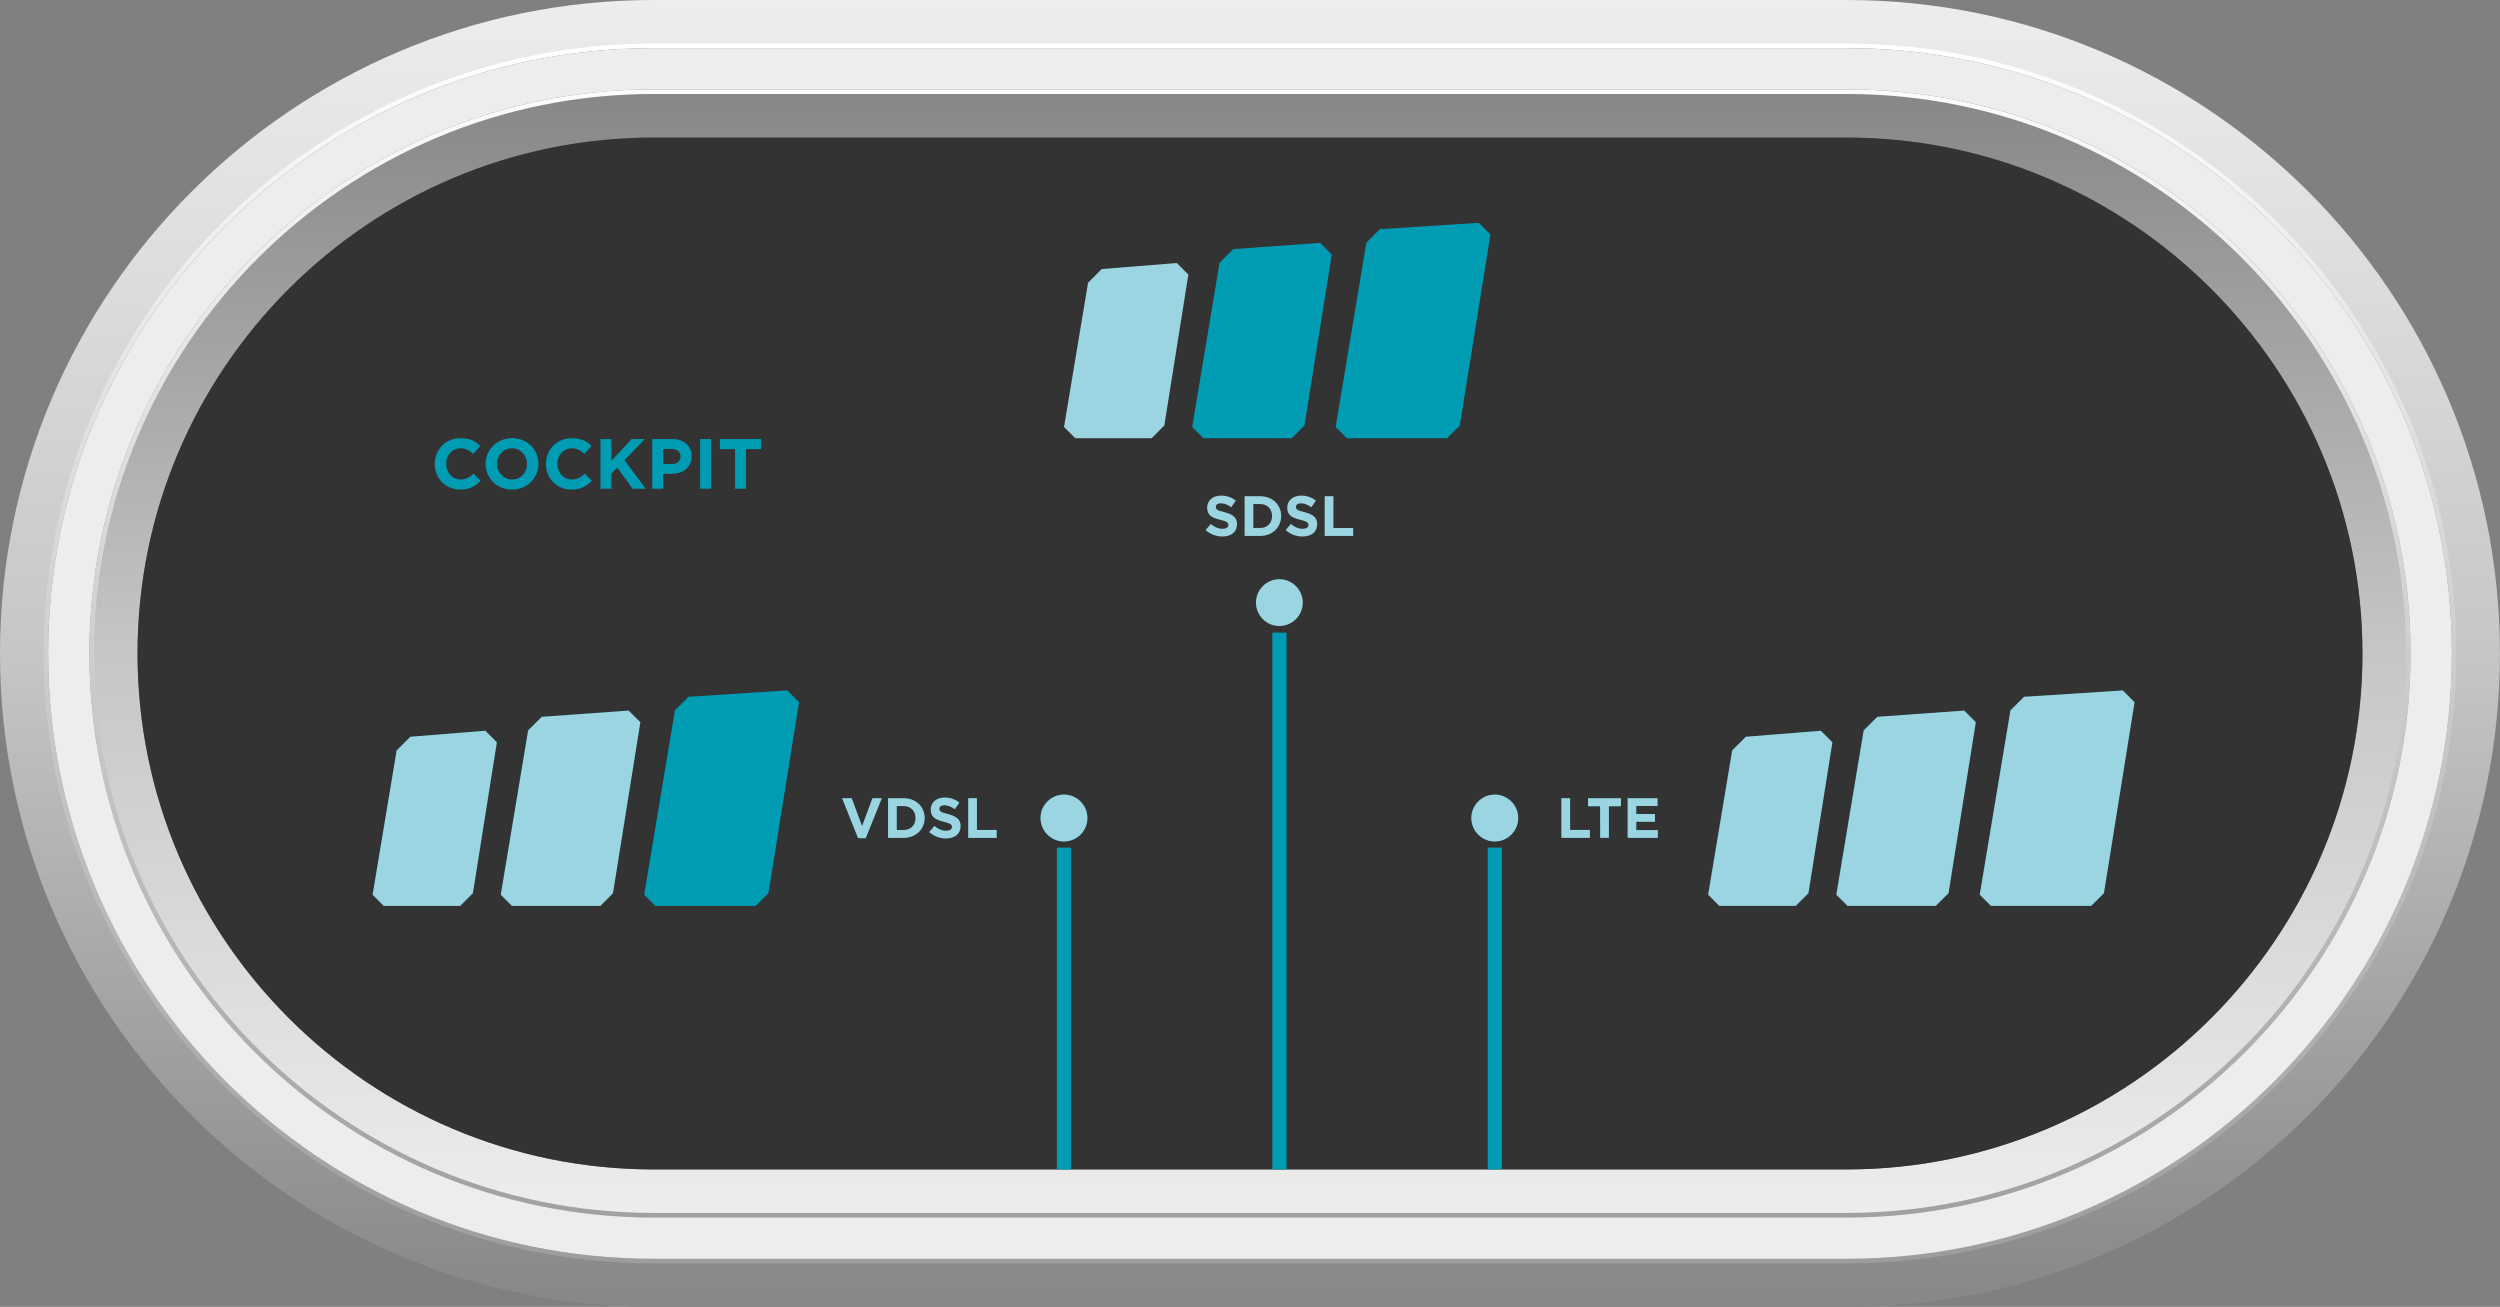 <?xml version="1.0" encoding="utf-8"?>
<!-- Generator: Adobe Illustrator 25.3.0, SVG Export Plug-In . SVG Version: 6.00 Build 0)  -->
<svg version="1.1" id="Ebene_1" xmlns="http://www.w3.org/2000/svg" xmlns:xlink="http://www.w3.org/1999/xlink" x="0px" y="0px"
	 viewBox="0 0 3524.6 1842.5" style="enable-background:new 0 0 3524.6 1842.5;" xml:space="preserve">
<rect x="0" y="0" width="3524.6" height="1842.5" fill="#808080" stroke="none"/>
<style type="text/css">
	.st0{fill:url(#SVGID_1_);}
	.st1{fill:url(#SVGID_2_);}
	.st2{fill:#343333;}
	.st3{fill:none;}
	.st4{fill:url(#SVGID_3_);}
	.st5{fill:#EDEDED;}
	.st6{fill:none;stroke:#009CB3;stroke-width:20;stroke-miterlimit:10;}
	.st7{fill:#9BD5E1;}
	.st8{fill:#005461;}
	.st9{fill:#009CB3;}
</style>
<g id="Ebene_2_1_">
	<g id="Ebene_1-2">
		
			<linearGradient id="SVGID_1_" gradientUnits="userSpaceOnUse" x1="1762.3" y1="1712.75" x2="1762.3" y2="128.75" gradientTransform="matrix(1 0 0 -1 0 1842)">
			<stop  offset="0" style="stop-color:#878787"/>
			<stop  offset="0.5" style="stop-color:#C6C6C6"/>
			<stop  offset="1" style="stop-color:#EDEDED"/>
		</linearGradient>
		<path class="st0" d="M2603.3,129.2h-1682c-436.7,0-792,355.3-792,792s355.3,792,792,792h1682c436.7,0,792-355.3,792-792
			S3040,129.2,2603.3,129.2z M2603.3,1648.7h-1682c-401.1,0-727.4-326.3-727.4-727.4s326.3-727.4,727.3-727.4h1682
			c401.1,0,727.4,326.3,727.4,727.4S3004.4,1648.7,2603.3,1648.7z"/>
		
			<linearGradient id="SVGID_2_" gradientUnits="userSpaceOnUse" x1="1762.255" y1="1842" x2="1762.255" y2="-0.52" gradientTransform="matrix(1 0 0 -1 0 1842)">
			<stop  offset="0" style="stop-color:#EDEDED"/>
			<stop  offset="0.5" style="stop-color:#C6C6C6"/>
			<stop  offset="1" style="stop-color:#878787"/>
		</linearGradient>
		<path class="st1" d="M2603.3,0h-1682C413.3,0,0,413.3,0,921.3s413.3,921.3,921.3,921.3h1682c508,0,921.2-413.3,921.2-921.3
			S3111.3,0,2603.3,0z M2603.3,1777.9h-1682c-472.4,0-856.6-384.3-856.6-856.6S448.9,64.6,921.3,64.6h1682
			c472.4,0,856.6,384.3,856.6,856.6S3075.6,1777.9,2603.3,1777.9z"/>
		<path class="st2" d="M2603.3,193.9h-1682c-401.1,0-727.4,326.3-727.4,727.4s326.3,727.4,727.4,727.4h1682
			c401.1,0,727.4-326.3,727.4-727.4S3004.4,193.9,2603.3,193.9z"/>
		<path class="st3" d="M2603.3,64.6h-1682C449,64.6,64.7,448.9,64.7,921.3s384.3,856.6,856.6,856.6h1682
			c472.4,0,856.6-384.3,856.6-856.6S3075.6,64.6,2603.3,64.6z M2603.3,1713.3h-1682c-436.7,0-792-355.3-792-792s355.3-792,792-792
			h1682c436.7,0,792,355.3,792,792S3040,1713.3,2603.3,1713.3z"/>
		
			<linearGradient id="SVGID_3_" gradientUnits="userSpaceOnUse" x1="1762.275" y1="60.88" x2="1762.275" y2="1780.61" gradientTransform="matrix(1 0 0 -1 0 1842)">
			<stop  offset="0" style="stop-color:#9D9D9C"/>
			<stop  offset="1" style="stop-color:#FFFFFF"/>
		</linearGradient>
		<path class="st4" d="M2603.3,1781.1h-1682c-474.1,0-859.9-385.7-859.9-859.9S447.1,61.4,921.3,61.4h1682
			c474.1,0,859.9,385.8,859.9,859.9S3077.4,1781.1,2603.3,1781.1z M921.3,67.9c-470.6,0-853.4,382.8-853.4,853.4
			s382.8,853.4,853.4,853.4h1682c470.6,0,853.4-382.8,853.4-853.4S3073.8,67.9,2603.3,67.9L921.3,67.9z M2603.3,1716.5h-1682
			c-438.5,0-795.3-356.8-795.3-795.2S482.8,126,921.3,126h1682c438.5,0,795.2,356.7,795.2,795.2S3041.8,1716.5,2603.3,1716.5
			L2603.3,1716.5z M921.3,132.5c-434.9,0-788.8,353.8-788.8,788.8S486.3,1710,921.3,1710h1682c434.9,0,788.8-353.8,788.8-788.8
			s-353.8-788.7-788.7-788.7L921.3,132.5z"/>
		<path class="st5" d="M2603.3,67.9h-1682c-470.6,0-853.4,382.8-853.4,853.4s382.8,853.4,853.4,853.4h1682
			c470.6,0,853.4-382.8,853.4-853.4S3073.9,67.9,2603.3,67.9z M2603.3,1716.5h-1682c-438.5,0-795.3-356.8-795.3-795.2
			S482.8,126,921.3,126h1682c438.5,0,795.2,356.7,795.2,795.2S3041.8,1716.5,2603.3,1716.5z"/>
		<line class="st6" x1="1500" y1="1648.7" x2="1500" y2="1195"/>
		<line class="st6" x1="1803.8" y1="1648.7" x2="1803.8" y2="891.9"/>
		<line class="st6" x1="2107.4" y1="1648.7" x2="2107.4" y2="1195"/>
		<path class="st7" d="M1699.7,747.4l7.3-8.7c5,4.2,10.3,6.8,16.7,6.8c5,0,8.1-2,8.1-5.3V740c0-3.1-1.9-4.7-11.3-7.1
			c-11.3-2.9-18.6-6-18.6-17.1v-0.2c0-10.1,8.2-16.9,19.6-16.9c7.5-0.1,14.9,2.4,20.8,7.1l-6.4,9.3c-5-3.5-9.8-5.5-14.6-5.5
			s-7.2,2.2-7.2,4.9v0.2c0,3.7,2.4,4.9,12.1,7.4c11.3,2.9,17.8,7,17.8,16.8v0.2c0,11.1-8.5,17.3-20.5,17.3
			C1714.7,756.4,1706.2,753.2,1699.7,747.4z"/>
		<path class="st7" d="M1754.7,699.6h21.8c17.6,0,29.7,12.1,29.7,27.8v0.2c0,15.8-12.2,28-29.7,28h-21.8V699.6z M1776.5,744.4
			c10.1,0,16.9-6.8,16.9-16.7v-0.2c0-9.9-6.8-16.9-16.9-16.9h-9.5v33.7H1776.5z"/>
		<path class="st7" d="M1812.6,747.4l7.3-8.7c5,4.2,10.3,6.8,16.7,6.8c5.1,0,8.1-2,8.1-5.3V740c0-3.1-1.9-4.7-11.3-7.1
			c-11.3-2.9-18.6-6-18.6-17.1v-0.2c0-10.1,8.2-16.9,19.6-16.9c7.5-0.1,14.9,2.4,20.8,7.1l-6.4,9.3c-5-3.5-9.8-5.5-14.5-5.5
			s-7.2,2.2-7.2,4.9v0.2c0,3.7,2.4,4.9,12.1,7.4c11.4,2.9,17.8,7,17.8,16.8v0.2c0,11.1-8.5,17.3-20.6,17.3
			C1827.6,756.4,1819.1,753.2,1812.6,747.4z"/>
		<path class="st7" d="M1867.6,699.6h12.3v44.8h27.9v11.2h-40.2V699.6z"/>
		<path class="st8" d="M1187.2,1125.3h13.6l14.6,39.4l14.6-39.4h13.3l-22.7,56.4h-10.9L1187.2,1125.3z"/>
		<path class="st8" d="M1252,1125.3h21.8c17.6,0,29.8,12.1,29.8,27.8v0.2c0,15.7-12.2,28-29.8,28H1252V1125.3z M1273.8,1170.2
			c10.1,0,16.9-6.8,16.9-16.7v-0.2c0-9.9-6.8-16.9-16.9-16.9h-9.5v33.8H1273.8z"/>
		<path class="st8" d="M1310,1173.1l7.3-8.7c5,4.2,10.3,6.8,16.7,6.8c5,0,8.1-2,8.1-5.3v-0.2c0-3.1-1.9-4.7-11.3-7.1
			c-11.3-2.9-18.6-6-18.6-17.1v-0.2c0-10.1,8.2-16.9,19.6-16.9c7.5-0.1,14.9,2.4,20.8,7.1l-6.4,9.3c-5-3.4-9.8-5.5-14.6-5.5
			s-7.2,2.2-7.2,4.9v0.1c0,3.7,2.4,4.9,12.1,7.4c11.3,3,17.8,7.1,17.8,16.8v0.2c0,11.1-8.5,17.4-20.6,17.4
			C1325,1182.1,1316.6,1178.9,1310,1173.1z"/>
		<path class="st8" d="M1365,1125.3h12.3v44.8h27.9v11.2H1365V1125.3z"/>
		<path class="st8" d="M2201.3,1125.3h12.3v44.8h27.9v11.2h-40.2V1125.3z"/>
		<path class="st8" d="M2255.9,1136.7h-17v-11.4h46.4v11.4h-17v44.6H2256L2255.9,1136.7z"/>
		<path class="st8" d="M2294.7,1125.3h42.2v11h-30v11.3h26.4v11h-26.4v11.7h30.4v11h-42.6L2294.7,1125.3z"/>
		<path class="st9" d="M1533.1,1153.3c0-18.2-14.8-33-33-33s-33,14.8-33,33s14.8,33,33,33l0,0
			C1518.3,1186.3,1533.1,1171.5,1533.1,1153.3z"/>
		<path class="st7" d="M1803.7,882.6c18.2,0,33-14.8,33-33s-14.8-33-33-33s-33,14.8-33,33l0,0
			C1770.7,867.8,1785.5,882.6,1803.7,882.6z"/>
		<path class="st9" d="M2074.4,1153.3c0,18.2,14.8,33,33,33s33-14.8,33-33s-14.8-33-33-33l0,0
			C2089.2,1120.3,2074.4,1135.1,2074.4,1153.3z"/>
		<polygon class="st8" points="684.2,1030.2 578.5,1038.7 559.2,1058 525.3,1261.4 541,1277.2 648.8,1277.2 666.7,1259.3 
			700.5,1046.5 		"/>
		<polygon class="st8" points="886.3,1001.8 763.8,1010.6 744.6,1029.7 706,1261.4 721.8,1277.2 846.4,1277.2 864.2,1259.3 
			902.8,1018.2 		"/>
		<polygon class="st8" points="1110,973.4 970.6,982.4 951.6,1001.5 908.2,1261.4 924,1277.2 1065.4,1277.2 1083.3,1259.3 
			1126.5,990 		"/>
		<polygon class="st8" points="2567.1,1030.2 2461.4,1038.7 2442.1,1058 2408.2,1261.4 2423.9,1277.2 2531.7,1277.2 2549.6,1259.3 
			2583.4,1046.5 		"/>
		<polygon class="st8" points="2769.2,1001.8 2646.7,1010.6 2627.5,1029.7 2588.9,1261.4 2604.7,1277.2 2729.2,1277.2 
			2747.1,1259.3 2785.6,1018.2 		"/>
		<polygon class="st8" points="2992.8,973.4 2853.5,982.4 2834.4,1001.5 2791.1,1261.4 2806.9,1277.2 2948.3,1277.2 2966.2,1259.3 
			3009.4,990 		"/>
		<polygon class="st7" points="1659.1,370.8 1553.3,379.3 1534,398.6 1500.1,602 1515.9,617.8 1623.7,617.8 1641.5,599.9 
			1675.4,387.1 		"/>
		<polygon class="st9" points="1861.2,342.4 1738.6,351.2 1719.4,370.4 1680.8,602 1696.6,617.8 1821.2,617.8 1839.1,599.9 
			1877.6,358.9 		"/>
		<polygon class="st9" points="2084.8,314.1 1945.4,323.1 1926.4,342.1 1883.1,602 1898.8,617.8 2040.2,617.8 2058.1,599.9 
			2101.3,330.6 		"/>
		<polygon class="st7" points="684.2,1030.2 578.5,1038.7 559.2,1058 525.3,1261.4 541,1277.2 648.8,1277.2 666.7,1259.3 
			700.5,1046.5 		"/>
		<polygon class="st7" points="886.3,1001.8 763.8,1010.6 744.6,1029.7 706,1261.4 721.8,1277.2 846.4,1277.2 864.2,1259.3 
			902.8,1018.2 		"/>
		<polygon class="st9" points="1110,973.4 970.6,982.4 951.6,1001.5 908.2,1261.4 924,1277.2 1065.4,1277.2 1083.3,1259.3 
			1126.5,990 		"/>
		<path class="st7" d="M1187.2,1125.3h13.6l14.6,39.4l14.6-39.4h13.3l-22.7,56.4h-10.9L1187.2,1125.3z"/>
		<path class="st7" d="M1252,1125.3h21.8c17.6,0,29.8,12.1,29.8,27.8v0.2c0,15.7-12.2,28-29.8,28H1252V1125.3z M1273.8,1170.2
			c10.1,0,16.9-6.8,16.9-16.7v-0.2c0-9.9-6.8-16.9-16.9-16.9h-9.5v33.8H1273.8z"/>
		<path class="st7" d="M1310,1173.1l7.3-8.7c5,4.2,10.3,6.8,16.7,6.8c5,0,8.1-2,8.1-5.3v-0.2c0-3.1-1.9-4.7-11.3-7.1
			c-11.3-2.9-18.6-6-18.6-17.1v-0.2c0-10.1,8.2-16.9,19.6-16.9c7.5-0.1,14.9,2.4,20.8,7.1l-6.4,9.3c-5-3.4-9.8-5.5-14.6-5.5
			s-7.2,2.2-7.2,4.9v0.1c0,3.7,2.4,4.9,12.1,7.4c11.3,3,17.8,7.1,17.8,16.8v0.2c0,11.1-8.5,17.4-20.6,17.4
			C1325,1182.1,1316.6,1178.9,1310,1173.1z"/>
		<path class="st7" d="M1365,1125.3h12.3v44.8h27.9v11.2H1365V1125.3z"/>
		<path class="st7" d="M2201.3,1125.3h12.3v44.8h27.9v11.2h-40.2V1125.3z"/>
		<path class="st7" d="M2255.9,1136.7h-17v-11.4h46.4v11.4h-17v44.6H2256L2255.9,1136.7z"/>
		<path class="st7" d="M2294.7,1125.3h42.2v11h-30v11.3h26.4v11h-26.4v11.7h30.4v11h-42.6L2294.7,1125.3z"/>
		<polygon class="st7" points="2567.1,1030.2 2461.4,1038.7 2442.1,1057.9 2408.2,1261.4 2423.9,1277.1 2531.7,1277.1 
			2549.6,1259.3 2583.4,1046.5 		"/>
		<polygon class="st7" points="2769.2,1001.8 2646.7,1010.6 2627.5,1029.7 2588.9,1261.4 2604.7,1277.1 2729.2,1277.1 
			2747.1,1259.3 2785.6,1018.2 		"/>
		<polygon class="st7" points="2992.8,973.4 2853.5,982.4 2834.4,1001.5 2791.1,1261.4 2806.9,1277.1 2948.3,1277.1 2966.2,1259.3 
			3009.4,990 		"/>
		<path class="st7" d="M2107.4,1186.3c18.2,0,33-14.8,33-33s-14.8-33-33-33s-33,14.8-33,33l0,0
			C2074.4,1171.5,2089.2,1186.3,2107.4,1186.3z"/>
		<path class="st7" d="M1500,1186.3c18.2,0,33-14.8,33-33s-14.8-33-33-33s-33,14.8-33,33l0,0C1467,1171.5,1481.8,1186.3,1500,1186.3
			z"/>
	</g>
</g>
<g>
	<path class="st9" d="M612.9,654.2V654c0-19.9,15-36.2,36.5-36.2c13.2,0,21.1,4.4,27.6,10.8l-9.8,11.3c-5.4-4.9-10.9-7.9-17.9-7.9
		c-11.8,0-20.3,9.8-20.3,21.8v0.2c0,12,8.3,22,20.3,22c8,0,12.9-3.2,18.4-8.2l9.8,9.9c-7.2,7.7-15.2,12.5-28.7,12.5
		C628.2,690.2,612.9,674.3,612.9,654.2z"/>
	<path class="st9" d="M684.7,654.2V654c0-19.9,15.7-36.2,37.3-36.2c21.6,0,37.1,16.1,37.1,36v0.2c0,19.9-15.7,36.2-37.3,36.2
		C700.2,690.2,684.7,674.1,684.7,654.2z M743,654.2V654c0-12-8.8-22-21.2-22c-12.4,0-21,9.8-21,21.8v0.2c0,12,8.8,22,21.2,22
		S743,666.2,743,654.2z"/>
	<path class="st9" d="M769.7,654.2V654c0-19.9,15-36.2,36.5-36.2c13.2,0,21.1,4.4,27.6,10.8l-9.8,11.3c-5.4-4.9-10.9-7.9-17.9-7.9
		c-11.8,0-20.3,9.8-20.3,21.8v0.2c0,12,8.3,22,20.3,22c8,0,12.9-3.2,18.4-8.2l9.8,9.9c-7.2,7.7-15.2,12.5-28.7,12.5
		C785,690.2,769.7,674.3,769.7,654.2z"/>
	<path class="st9" d="M846.6,619H862v30.6l28.4-30.6H909l-28.5,29.7l29.8,40.3h-18.5l-21.7-29.8l-8.1,8.4V689h-15.4V619z"/>
	<path class="st9" d="M919.6,619h28.6c16.7,0,26.8,9.9,26.8,24.2v0.2c0,16.2-12.6,24.6-28.3,24.6H935v21h-15.4V619z M947.2,654.3
		c7.7,0,12.2-4.6,12.2-10.6v-0.2c0-6.9-4.8-10.6-12.5-10.6H935v21.4H947.2z"/>
	<path class="st9" d="M987.1,619h15.4v70h-15.4V619z"/>
	<path class="st9" d="M1036.3,633.2H1015V619h58v14.2h-21.3V689h-15.4V633.2z"/>
</g>
</svg>
